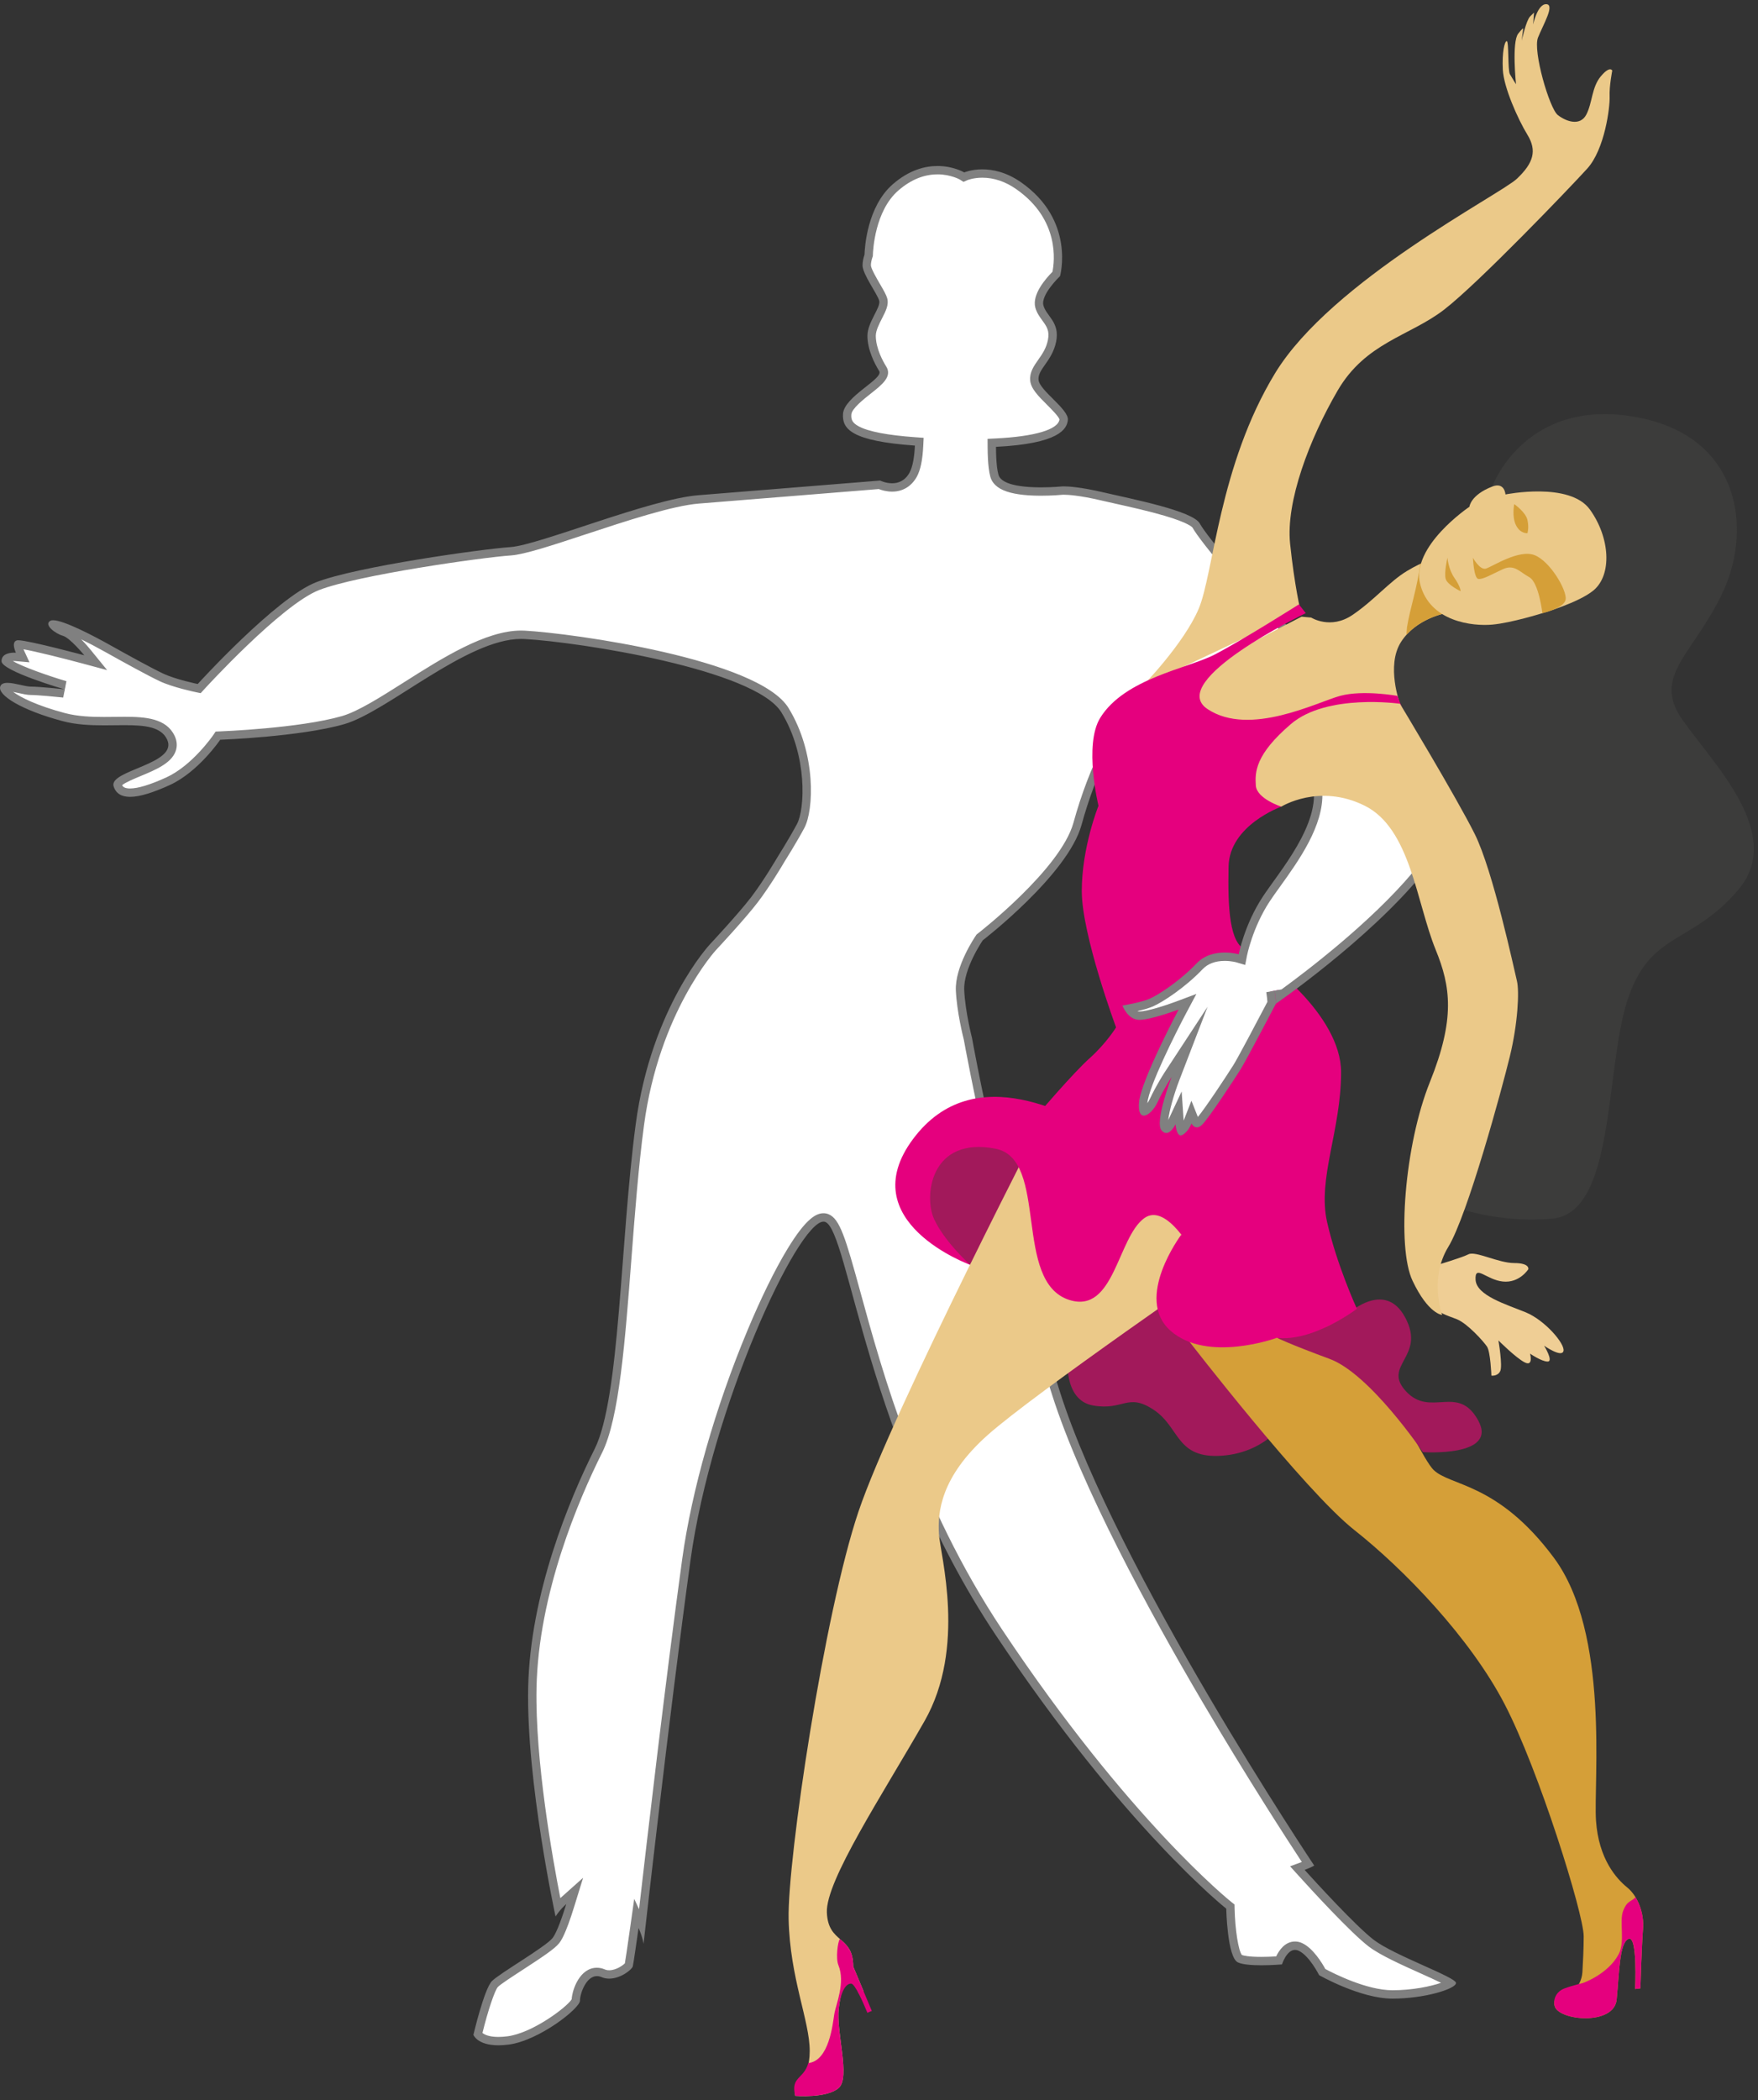 <?xml version="1.0" encoding="UTF-8"?>
<svg xmlns="http://www.w3.org/2000/svg" viewBox="0 0 840.736 1004">
  <rect x="0" y="0" width="840.736" height="1004" fill="#333333" stroke="none"/>
<defs>
    <style>
      .cls-1 {
        fill: #d59f38;
      }

      .cls-2 {
        fill: #fff;
      }

      .cls-3 {
        fill: #a2195b;
      }

      .cls-4 {
        fill: #ebc989;
      }

      .cls-5 {
        fill: gray;
      }

      .cls-6 {
        fill: #efce95;
      }

      .cls-7 {
        fill: #3c3c3b;
      }

      .cls-8 {
        fill: #e5007e;
      }
    </style>
  </defs>
  <g id="herr-silh">
    <g>
      <path class="cls-2" d="M238.346,975.688c-6.74,0-9.116-2.311-9.825-3.301,1.996-8.354,5.816-21.655,8.174-24.014,1.506-1.506,6.916-5.021,12.147-8.419,9.045-5.876,15.116-9.91,17.006-12.341,1.815-2.332,4.122-8.005,6.856-16.861l2.12-6.865-5.363,4.783c-1.047,.934-1.957,1.877-2.72,2.741-3.058-15.107-12.944-67.144-12.162-104.681,.947-45.457,20.195-90.457,31.583-113.235,7.988-15.974,10.807-52.808,13.792-91.803,1.658-21.662,3.373-44.062,6.04-64.061,7.3-54.749,34.736-84.635,35.013-84.931,.557-.595,13.698-14.659,19.767-22.595,6.053-7.915,12.491-18.912,12.762-19.375,.021-.031,5.658-8.969,9.389-15.966,4.165-7.808,5.277-34.401-7.541-55.29-13.759-22.423-103.004-34.864-124.569-36.019-.536-.029-1.074-.043-1.619-.043-16.376,0-36.801,12.938-54.822,24.354-11.498,7.283-22.357,14.162-30.253,16.443-20.585,5.946-58.518,7.39-58.898,7.404l-1.014,.037-.57,.84c-.102,.15-10.303,15.044-23.33,20.965-8.06,3.664-13.986,5.445-18.118,5.445-4.256,0-5.419-1.929-5.957-3.61-.54-1.687,6.18-4.479,10.194-6.148,6.759-2.81,13.748-5.715,15.622-10.585,.734-1.908,.615-3.912-.353-5.956-3.481-7.349-12.816-7.964-22.08-7.964-1.54,0-3.126,.019-4.746,.039-1.673,.02-3.383,.041-5.114,.041-5.934,0-12.858-.228-19.229-1.92-16.854-4.477-26.492-10.052-28.313-13.336-.212-.382-.232-.601-.213-.664,.114-.37,1.303-.389,1.541-.389,1.604,0,3.742,.475,5.809,.934,2.006,.446,3.901,.867,5.39,.867,3.901,0,15.571,1.224,15.688,1.236l.77-3.909c-12.679-3.699-26.998-9.215-28.478-11.648,.138-1.578,2.27-1.916,4.067-1.916,.345,0,.574,.017,.609,.02l3.456,.293-1.471-3.137c-.51-1.097-.849-2.542-.744-3.106h.029c3.353,0,20.445,4.268,31.116,7.136l5.983,1.608-3.914-4.803c-1.213-1.489-7.458-8.967-11.311-10.018-2.141-.583-4.663-2.468-5.328-3.487,.042-.002,.093-.004,.15-.004,3.357,0,13.609,4.526,26.117,11.53,8.519,4.771,19.891,11.035,25.681,13.778,6.07,2.875,16.531,5.047,16.974,5.139l1.116,.23,.767-.844c.371-.408,37.309-40.884,55.823-48.109,18.44-7.196,78.324-15.726,92.457-16.701,6.185-.426,19.583-4.846,35.098-9.964,19.588-6.462,41.79-13.786,54.698-14.818,22.155-1.772,80.419-6.484,86.461-6.973,1.024,.428,3.365,1.261,6.073,1.261,4.37,0,7.845-2.097,10.049-6.064,1.602-2.882,2.532-7.412,2.845-13.85l.095-1.952-1.95-.14c-30.564-2.183-32.82-7.841-32.535-12.974,.205-3.69,5.968-8.236,10.177-11.555,4.936-3.893,8.835-6.968,6.823-10.188-1.596-2.553-5.308-9.201-5.308-15.772,0-2.995,1.71-6.337,3.219-9.285,1.594-3.114,2.971-5.804,2.315-8.097-.431-1.508-1.675-3.637-3.25-6.333-1.951-3.338-4.622-7.911-4.622-9.95,0-1.343,.283-2.862,.841-4.515l.095-.282,.009-.297c.067-2.212,1-21.905,12.862-32.205,6.266-5.441,13.012-8.2,20.053-8.2,6.936,0,11.697,2.77,11.745,2.797l.881,.521,.944-.407c.023-.01,3.112-1.31,7.863-1.31,5.966,0,11.79,1.949,17.312,5.794,23.019,16.032,18.922,38.463,18.045,42.204-2.355,2.312-9.604,9.999-8.078,15.596,.576,2.112,1.814,3.814,3.012,5.46,2.105,2.894,4.094,5.626,3.035,10.921-.886,4.428-3.052,7.509-4.964,10.227-1.941,2.762-3.775,5.37-3.483,8.582,.289,3.176,3.614,6.497,7.465,10.341,2.677,2.673,6.722,6.712,6.562,8.467-.713,7.837-18.055,10.337-32.479,11.054l-1.909,.095,.009,1.912c.018,3.906,.185,7.197,.496,9.781,.191,1.592,.444,2.958,.75,4.058,.31,1.112,.926,2.117,1.832,2.989,.271,.26,.569,.511,.889,.745,1.384,1.019,3.213,1.811,5.589,2.418,2.258,.578,5.012,.979,8.186,1.191,1.714,.115,3.576,.176,5.534,.181h.268c5.57,0,10.034-.439,10.222-.458h0c.009,0,.237-.013,.663-.013,1.932,0,7.583,.271,18.321,2.776,1.957,.457,4.205,.959,6.633,1.501,11.674,2.607,35.966,8.033,38.351,12.461,3.566,6.624,28.293,36.35,54.143,61.275,.62,.598,1.257,1.209,1.909,1.832-.781-.05-1.575-.079-2.37-.079-.214,0-.428,.002-.641,.006-.594,.012-1.207,.053-1.821,.124l-1.499,.17c-3.583,.405-7.289,.823-10.895,1.532-1.245,.245-2.515,.602-3.88,1.092-.614,.221-1.218,.462-1.82,.711l-2.11,.867c-3.047,1.249-6.197,2.54-9.249,3.965-2.874,1.343-5.623,2.91-8.422,4.531-1.054,.611-2.104,1.226-3.155,1.84l-1.533,.896c-4.863,2.621-8.88,6.291-11.883,10.876-.703,.777-1.369,1.585-1.989,2.417-4.062-2.423-9.074-5.133-12.604-6.096-1.004-.274-2.033-.413-3.058-.413-19.249,0-33.255,47.47-35.867,56.986-6.293,22.923-46.115,53.809-46.517,54.118l-.248,.191-.178,.258c-.397,.577-9.728,14.238-9.235,25.073,.457,10.073,3.482,22.075,3.783,23.246,.535,2.982,15.634,86.297,42.131,169.441,25.189,79.045,109.228,207.756,120.552,224.909-.645,.287-1.441,.618-2.374,.962l-2.777,1.023,1.985,2.195c5.654,6.252,24.771,27.161,33.397,33.733,5.204,3.966,15.349,8.52,24.299,12.537,5.099,2.288,11.262,5.055,13.582,6.562-3.101,1.978-14.46,5.363-27.784,5.363s-30.427-8.962-33.568-10.677c-1.196-2.267-5.449-9.763-10.49-12.054-.835-.38-1.685-.571-2.526-.571-4.236,0-6.698,4.656-7.681,7.041-1.724,.121-5.003,.313-8.433,.313-6.76,0-9.387-.735-10.352-1.173-2.126-.967-4.2-12.152-4.438-23.936l-.02-.944-.742-.586c-.484-.382-49.128-39.269-109.921-130.459-40.347-60.52-57.815-124.258-68.253-162.341-6.576-23.993-9.427-33.806-14-35.71-.519-.217-1.076-.326-1.655-.326-15.61,0-56.125,94.623-65.62,163.679-8.457,61.504-18.285,146.709-21.428,174.321l-2.454-5.291-.948,6.701c-1.431,10.124-2.43,16.797-2.694,18.004-.6,1.025-4.919,4.449-9.375,4.449-1.035,0-2.004-.19-2.88-.565-.992-.426-1.993-.641-2.978-.641-6.61,0-10.043,9.456-10.096,13.604-.974,3.276-18.847,17.405-32.389,19.153-1.644,.212-3.201,.319-4.628,.319Z"/>
      <path class="cls-5" d="M448.35,83.342c6.33,0,10.689,2.497,10.711,2.509l1.711,1.087,1.921-.84c.028-.011,2.809-1.154,7.091-1.154,5.55,0,10.989,1.829,16.168,5.435,21.021,14.64,18.325,34.867,17.362,39.557-3.205,3.219-9.889,10.865-8.181,17.127,.672,2.466,2.081,4.402,3.324,6.11,2.077,2.855,3.578,4.918,2.691,9.353-.803,4.015-2.753,6.788-4.638,9.469-2.064,2.935-4.198,5.97-3.84,9.913,.354,3.899,3.917,7.456,8.043,11.575,1.959,1.956,5.574,5.565,5.969,7.012-.646,4.85-11.762,8.161-30.57,9.096l-3.819,.19,.018,3.824c.018,3.983,.19,7.352,.511,10.011,.207,1.716,.471,3.141,.809,4.355,.406,1.46,1.204,2.77,2.372,3.894,.331,.319,.698,.626,1.09,.915,1.597,1.174,3.651,2.072,6.28,2.746,2.376,.608,5.252,1.028,8.548,1.249,1.764,.118,3.67,.18,5.661,.185h.272c5.332,0,9.718-.401,10.348-.461,.08-.004,.257-.01,.538-.01,1.863,0,7.333,.266,17.867,2.724,1.963,.458,4.217,.962,6.653,1.506,7.195,1.607,16.151,3.607,23.606,5.8,11.344,3.337,13.221,5.405,13.436,5.693,3.611,6.65,27.54,35.493,52.886,60.171-.051,.005-.101,.011-.152,.017l-1.487,.169c-3.626,.41-7.376,.833-11.065,1.558-1.346,.265-2.71,.648-4.17,1.172-.712,.256-1.394,.532-1.907,.744-.708,.292-1.417,.583-2.127,.874-3.062,1.255-6.228,2.552-9.316,3.995-2.942,1.375-5.736,2.966-8.578,4.613-1.046,.606-2.089,1.216-3.132,1.826l-1.505,.88c-5.144,2.786-9.355,6.624-12.519,11.411-.304,.339-.602,.684-.893,1.034-4.876-2.828-8.765-4.646-11.587-5.416-1.176-.321-2.381-.483-3.584-.483-8.075,.001-16.016,7.21-23.602,21.424-5.271,9.876-10.444,23.374-14.193,37.032-6.115,22.274-45.412,52.758-45.808,53.063l-.496,.382-.356,.516c-.413,.599-10.109,14.8-9.587,26.299,.459,10.088,3.43,22.027,3.826,23.581,.737,4.089,15.832,86.943,42.181,169.623,14.121,44.311,46.576,103.786,71.317,145.876,21.597,36.743,41.238,67.006,48.129,77.491l-.054,.02-5.554,2.046,3.97,4.39c5.682,6.284,24.904,27.305,33.669,33.983,5.388,4.105,15.644,8.709,24.693,12.771,3.294,1.479,7.064,3.171,9.862,4.549-4.807,1.656-13.458,3.553-23.246,3.553-12.294,0-28.027-7.975-32.092-10.152-1.586-2.894-5.905-10.021-11.14-12.4-1.096-.498-2.224-.75-3.354-.75-4.77,0-7.609,4.167-9.024,7.125-1.8,.109-4.399,.23-7.09,.23-6.081,0-8.487-.607-9.296-.903-1.672-2.036-3.289-12.268-3.492-22.246l-.04-1.889-1.482-1.17c-.482-.381-48.922-39.137-109.496-129.999-40.167-60.251-57.583-123.794-67.988-161.76-7.061-25.762-9.776-34.785-15.159-37.028-.764-.318-1.579-.479-2.424-.479-3.204,0-8.054,1.928-17.197,16.966-6.022,9.904-12.666,23.427-19.215,39.106-15.307,36.648-26.675,76.499-31.19,109.335-7.831,56.953-16.837,134.221-20.627,167.296l-2.306-4.974-1.895,13.403c-1.493,10.561-2.291,15.786-2.583,17.416-.959,1.012-4.227,3.317-7.506,3.317-.762,0-1.466-.136-2.093-.404-1.242-.532-2.508-.802-3.765-.802-8.133,0-11.778,10.286-12.077,15.087-2.179,3.658-18.655,16.137-30.664,17.687-1.559,.201-3.03,.303-4.373,.303-4.512,0-6.674-1.129-7.623-1.899,2.533-10.371,5.882-20.4,7.387-22.001,1.358-1.358,6.918-4.97,11.823-8.156,9.493-6.167,15.407-10.105,17.495-12.789,.732-.941,2.961-3.806,7.188-17.5l4.238-13.728-10.723,9.563c-.055,.049-.11,.098-.164,.147-3.639-18.547-12.111-65.817-11.388-100.553,.939-45.064,20.059-89.754,31.374-112.382,8.162-16.324,10.996-53.347,13.997-92.542,1.656-21.635,3.369-44.007,6.028-63.951,7.204-54.032,34.22-83.538,34.492-83.829,.559-.598,13.766-14.732,19.894-22.746,5.448-7.124,11.459-17.078,12.824-19.467l.005,.003c.232-.368,5.733-9.089,9.499-16.151,4.47-8.382,5.799-35.44-7.601-57.277-14.375-23.427-103.51-35.756-126.167-36.97-.566-.03-1.146-.046-1.726-.046-16.956,0-37.642,13.103-55.892,24.664-11.374,7.204-22.117,14.009-29.738,16.211-20.34,5.876-58.038,7.313-58.417,7.327l-2.027,.077-1.138,1.676c-.099,.145-10.007,14.588-22.502,20.267-7.686,3.494-13.503,5.265-17.29,5.265-2.583,0-3.425-.798-3.805-1.568,1.428-1.275,5.983-3.168,8.809-4.343,7.148-2.971,14.54-6.044,16.721-11.714,.925-2.404,.783-5.008-.412-7.53-3.981-8.405-13.984-9.108-23.888-9.108-1.548,0-3.142,.019-4.77,.039-1.665,.02-3.367,.041-5.09,.041-5.805,0-12.568-.22-18.715-1.853-13.369-3.551-21.194-7.515-24.781-10.129,.874,.164,1.792,.368,2.657,.56,2.116,.47,4.115,.914,5.823,.914,3.15,0,12.242,.884,15.479,1.225l1.539-7.818c-8.396-2.449-20.804-6.822-25.64-9.618,.205-.016,.429-.025,.669-.025,.234,0,.396,.01,.422,.011l6.874,.608-2.861-6.227c5.848,1.028,18.952,4.302,28.041,6.745l11.966,3.216-7.827-9.606c-1.004-1.232-2.674-3.2-4.588-5.123,3.36,1.636,7.273,3.679,11.689,6.152,8.552,4.789,19.97,11.078,25.802,13.84,6.285,2.977,16.975,5.197,17.427,5.29l2.233,.46,1.534-1.687c.368-.405,36.993-40.537,55.07-47.592,18.276-7.132,77.805-15.598,91.868-16.568,6.435-.444,19.944-4.9,35.586-10.06,19.482-6.427,41.562-13.711,54.231-14.724,21.529-1.722,77.857-6.277,85.992-6.935,1.331,.512,3.678,1.229,6.383,1.229,5.067,0,9.256-2.519,11.798-7.093,1.754-3.157,2.766-7.973,3.093-14.723l.19-3.905-3.9-.279c-13.377-.956-22.516-2.711-27.164-5.217-3.445-1.858-3.631-3.585-3.517-5.65,.155-2.79,5.954-7.364,9.418-10.096,5.267-4.154,10.242-8.078,7.28-12.819-1.504-2.406-5.003-8.658-5.003-14.712,0-2.513,1.593-5.627,2.999-8.374,1.786-3.491,3.329-6.506,2.458-9.558-.476-1.665-1.62-3.666-3.447-6.793-1.402-2.399-4.318-7.391-4.348-8.941,0-1.109,.254-2.449,.736-3.876l.19-.563,.018-.594c.064-2.122,.954-21.013,12.174-30.756,5.891-5.116,12.197-7.71,18.741-7.71m0-4c-6,0-13.546,1.901-21.364,8.69-12.341,10.717-13.45,30.383-13.549,33.654-.501,1.486-.945,3.32-.945,5.154,0,4.208,7.014,13.559,7.949,16.832,.935,3.273-5.611,10.286-5.611,16.833s3.273,13.092,5.611,16.833c2.338,3.741-16.833,12.157-17.3,20.573-.396,7.12,3.897,12.902,34.389,15.079-.25,5.15-.97,10.05-2.595,12.975-2.215,3.986-5.479,5.036-8.301,5.036-3.136,0-5.726-1.295-5.726-1.295,0,0-63.59,5.143-86.968,7.014-23.378,1.87-76.214,23.846-89.773,24.781-13.559,.935-73.876,9.351-93.046,16.833-19.17,7.481-56.576,48.627-56.576,48.627,0,0-10.598-2.182-16.521-4.988-5.922-2.805-17.768-9.351-25.56-13.715-7.078-3.964-21.871-11.784-27.094-11.785-.528,0-.957,.08-1.272,.251-3.429,1.87,2.494,6.234,5.923,7.169,3.429,.935,10.287,9.351,10.287,9.351,0,0-26.8-7.204-31.635-7.205-.194,0-.351,.011-.471,.035-3.117,.623-.623,5.922-.623,5.922,0,0-.304-.028-.784-.028-1.8,0-6.074,.389-6.074,4.08,0,4.676,29.925,13.404,29.925,13.404,0,0-11.845-1.247-15.897-1.247-2.701,0-7.758-1.801-11.199-1.801-1.721,0-3.036,.45-3.452,1.801-1.247,4.052,9.975,11.222,29.924,16.521,6.385,1.696,13.219,1.987,19.742,1.987,3.407,0,6.729-.079,9.859-.079,9.602,0,17.396,.747,20.273,6.82,5.611,11.845-28.054,14.651-25.561,22.443,1.125,3.514,3.898,5,7.862,5,4.826,0,11.415-2.201,18.945-5.624,13.715-6.234,24.158-21.664,24.158-21.664,.001,0,38.341-1.403,59.381-7.481,20.639-5.962,58.375-40.718,84.521-40.718,.509,0,1.012,.013,1.512,.04,26.184,1.403,110.347,14.495,122.971,35.068,12.625,20.573,11.222,46.29,7.481,53.303s-9.352,15.897-9.352,15.897h0s-6.546,11.222-12.625,19.17c-6.078,7.949-19.638,22.443-19.638,22.443,0,0-28.054,29.924-35.535,86.033-7.481,56.109-7.481,130.92-19.638,155.233-12.157,24.314-30.86,69.2-31.795,114.087-.935,44.887,13.092,109.411,13.092,109.411,0,0,1.853-3.023,5.121-5.937-1.64,5.311-4.382,13.47-6.524,16.224-3.273,4.208-25.249,16.833-28.989,20.573-3.741,3.741-8.884,25.716-8.884,25.716,0,0,1.79,5.012,11.948,5.012,1.451,0,3.073-.102,4.885-.336,14.495-1.87,34.133-17.3,34.133-21.041,0-3.301,2.914-11.7,8.097-11.7,.69,0,1.42,.149,2.19,.479,1.194,.512,2.435,.728,3.668,.728,5.529,0,10.912-4.342,11.294-5.871,.341-1.363,1.923-12.41,2.756-18.302,1.976,4.262,2.387,7.548,2.387,7.548,0,0,12.157-108.476,22.444-183.288,10.033-72.967,51.203-161.951,63.639-161.951,.314,0,.609,.057,.886,.172,11.222,4.676,19.638,104.736,81.357,197.315,61.719,92.579,110.347,130.92,110.347,130.92,0,0,.468,23.378,5.611,25.716,2.338,1.063,6.898,1.352,11.176,1.352,5.135,0,9.864-.417,9.864-.417,0,0,2.191-6.938,6.25-6.938,.534,0,1.1,.12,1.699,.392,5.143,2.338,9.819,11.689,9.819,11.689,0,0,19.638,11.222,35.068,11.222s30.392-4.676,30.392-7.481-29.457-13.092-39.276-20.573c-8.63-6.576-28.453-28.316-33.127-33.484,2.943-1.084,4.605-2.051,4.605-2.051,0,0-94.449-141.206-121.568-226.304-27.119-85.098-42.081-169.26-42.081-169.26,0,0-3.273-12.625-3.741-22.911-.467-10.286,8.884-23.846,8.884-23.846,0,0,40.679-31.327,47.225-55.173,6.186-22.536,19.474-55.513,33.939-55.516,.841,0,1.684,.111,2.531,.342,3.039,.829,7.876,3.273,13.693,6.846,.891-1.356,1.895-2.647,3.014-3.869,2.841-4.386,6.608-7.844,11.303-10.376,1.561-.911,3.119-1.827,4.683-2.733,2.706-1.568,5.43-3.125,8.266-4.45,3.698-1.728,7.506-3.239,11.276-4.796,.573-.237,1.148-.467,1.732-.676,1.172-.421,2.369-.772,3.591-1.013,4.019-.79,8.172-1.212,12.234-1.678,.543-.062,1.089-.1,1.635-.111,.199-.004,.399-.006,.599-.006,2.686,0,5.44,.349,8.127,.787-2.23-2.11-4.335-4.107-6.277-5.98-26.184-25.249-50.498-54.706-53.771-60.784-3.273-6.078-32.262-11.689-46.289-14.962-10.909-2.545-16.728-2.828-18.776-2.828-.585,0-.862,.023-.862,.023h0s-4.489,.449-10.024,.449c-.087,0-.174,0-.261,0-1.74-.004-3.577-.054-5.406-.176-2.744-.183-5.469-.53-7.822-1.133-1.961-.502-3.663-1.182-4.902-2.093-.248-.182-.477-.374-.686-.575-.627-.603-1.072-1.294-1.291-2.083-.292-1.052-.519-2.331-.691-3.762-.335-2.783-.466-6.145-.482-9.551,30.237-1.503,33.976-8.523,34.371-12.871,.468-5.143-13.559-14.027-14.027-19.17-.467-5.143,6.546-8.884,8.416-18.235,1.87-9.351-4.676-12.157-6.078-17.3-1.403-5.143,7.949-14.027,7.949-14.027,0,0,7.481-26.652-18.703-44.887-7.014-4.885-13.554-6.153-18.454-6.153-5.289,0-8.666,1.477-8.666,1.477,0,0-5.132-3.079-12.768-3.079h0Z"/>
    </g>
  </g>
  <g id="dame">
    <g>
      <path class="cls-6" d="M687.594,604.608s11.35-3.363,14.713-5.044c3.363-1.681,14.293,4.204,21.859,4.204s6.726,2.943,6.726,2.943c0,0-4.204,6.726-12.191,5.885-7.987-.841-13.452-8.407-13.032-.841,.42,7.567,14.713,11.77,23.961,15.554s18.917,15.133,18.076,18.496c-.841,3.363-9.248-2.522-9.248-2.522,0,0,4.624,7.567,1.681,7.567s-8.407-3.783-8.407-3.783c0,0,1.681,6.306-2.522,4.204-4.204-2.102-12.611-10.509-12.611-10.509,0,0,2.102,12.191,.841,14.713s-4.204,2.102-4.204,2.102c0,0-.42-11.35-2.102-13.872-1.681-2.522-9.248-10.93-14.293-13.032-5.044-2.102-10.509-2.943-10.93-8.407-.42-5.465,1.681-17.656,1.681-17.656Z"/>
      <path class="cls-3" d="M463.956,604.608s-50.381-29.093-15.48-55.825c34.901-26.733,50.495,4.455,50.495,4.455l-35.015,51.37Z"/>
      <path class="cls-3" d="M510.617,647.906s-2.522,21.439,12.191,23.961c14.713,2.522,16.395-6.306,29.006,2.102,12.611,8.407,10.509,23.541,32.789,21.859,22.28-1.681,31.528-18.496,31.528-18.496l-54.228-68.941-51.285,39.515Z"/>
      <path class="cls-4" d="M582.711,565.513c-10.72-18.917-80.081-37.834-80.081-37.834,0,0-75.667,146.29-92.062,194.843-16.395,48.553-34.05,166.468-33.42,194.843,.631,28.375,10.089,48.553,10.089,63.056s-8.197,16.395-6.936,21.439c0,0,15.133,1.261,20.808-3.783,5.675-5.045-1.261-26.483,0-37.834,.933-8.397,3.112-13.738,4.791-18.639l4.927,11.515c.7-.44,1.441-.826,2.211-1.145l-4.992-11.909c0-15.133-11.981-10.72-12.611-25.853-.631-15.133,26.483-56.12,46.661-91.431,20.178-35.311,7.567-79.45,6.936-89.539-.631-10.089,.631-27.114,23.331-47.292,22.7-20.178,115.392-83.864,115.392-83.864,0,0,5.675-17.656-5.044-36.572Z"/>
      <path class="cls-7" d="M713.657,232.578s15.043-41.745,66.749-33.548c51.706,8.197,57.681,53.095,43.809,83.362-13.872,30.267-34.681,40.356-19.547,61.795,15.133,21.439,49.184,54.859,26.483,81.342-22.7,26.483-42.247,19.547-52.967,52.967-10.72,33.42-5.675,101.52-35.942,104.042-30.267,2.522-51.706-7.567-51.706-7.567l13.872-136.831-50.445-128.634,58.011-63.056,1.681-13.872Z"/>
      <path class="cls-1" d="M568.208,640.55s55.489,71.884,79.45,90.801c23.961,18.917,55.489,51.706,71.884,83.234,16.395,31.528,37.834,100.259,37.834,110.978,0,5.767-.319,12.335-.614,17.174-.253,4.156-2.531,7.036-2.531,7.036,0,0-12.618,2.273-10.727,9.21,1.892,6.936,28.375,9.458,29.636-3.153,1.261-12.611,1.261-27.114,5.675-29.006s3.153,23.961,3.153,23.961l2.522-.315s.631-20.808,1.261-28.375c.631-7.567-2.522-15.764-7.567-19.863-5.044-4.099-13.662-13.452-14.923-31.948-1.261-18.496,6.726-89.539-20.178-125.691-26.904-36.152-49.604-34.05-57.591-42.037-7.987-7.987-43.719-87.017-43.719-87.017l-73.565,25.012Z"/>
      <path class="cls-8" d="M463.956,604.608s-56.75-20.598-27.324-60.113c29.426-39.515,77.349-10.509,94.584-.841,17.235,9.669,38.254,35.311,39.095,42.878,.841,7.567,1.261,13.872,1.261,13.872,0,0-13.452-26.063-24.382-18.076-12.794,9.35-14.293,45.821-35.732,39.095-27.278-8.558-9.669-67.26-35.311-72.304-31.157-6.129-34.471,22.7-29.426,33.63,5.044,10.93,17.235,21.859,17.235,21.859Z"/>
      <path class="cls-8" d="M564.845,590.315s-22.7,30.267-5.044,45.821c17.656,15.554,50.865,3.363,50.865,3.363,0,0-27.745-9.669-32.789-19.337-5.044-9.669-5.044-22.7-7.987-26.483-2.943-3.783-5.044-3.363-5.044-3.363Z"/>
      <path class="cls-3" d="M643.455,628.989s18.496-18.076,28.585,.841c10.089,18.917-11.35,22.7,.42,35.311,11.77,12.611,24.802-3.783,34.471,13.872,9.669,17.656-26.483,15.133-26.483,15.133,0,0-25.222-37.413-44.559-44.559-19.337-7.146-25.222-10.089-25.222-10.089,0,0,19.337-2.943,24.802-5.885s7.987-4.624,7.987-4.624Z"/>
      <path class="cls-4" d="M546.349,328.002s19.758-20.178,26.904-36.993c7.146-16.815,9.669-68.521,36.572-112.66s107.615-85.336,115.602-92.902c7.987-7.567,9.669-13.452,5.044-21.019-4.624-7.567-11.35-22.7-11.77-31.108-.42-8.407,.841-13.662,1.892-13.662s.42,13.872,1.471,15.764,2.943,4.834,2.943,4.834c0,0-2.102-20.178,1.051-24.171s2.312-1.892,2.312-1.892l-.631,5.255s2.102-9.669,3.994-11.56l1.892-1.892-.42,5.675s2.102-9.879,6.306-9.669c4.204,.21-1.471,9.669-3.994,15.974-2.522,6.306,5.465,33.84,9.458,36.993,3.994,3.153,10.72,5.465,13.662-.21,2.943-5.675,2.522-13.032,6.936-18.286,4.414-5.255,5.465-2.732,5.465-2.732,0,0-1.471,7.357-1.261,12.401,.21,5.044-2.312,25.222-10.72,34.471-8.407,9.248-52.126,54.859-68.521,67.47-16.395,12.611-37.413,15.554-50.865,38.674-13.452,23.12-24.802,52.967-22.7,73.145,2.102,20.178,5.044,32.369,5.044,32.369l-75.667,35.732Z"/>
      <path class="cls-4" d="M627.06,295.213s9.248,5.885,19.758-1.261c10.509-7.146,17.656-15.974,26.063-21.019,8.407-5.044,11.35-5.044,11.35-5.044,0,0-4.204,11.35-.841,15.133,3.363,3.783,7.987,10.089,7.987,10.089,0,0-14.293,2.522-21.439,13.872-7.146,11.35-.42,29.426-.42,29.426,0,0-16.395-7.567-28.585-1.261-12.191,6.306-51.285,15.974-63.897,12.611-12.611-3.363-10.509-20.598-5.044-25.222,5.465-4.624,50.445-27.745,50.445-27.745l4.624,.42Z"/>
      <path class="cls-8" d="M496.324,532.724s16.815-19.758,24.802-26.904c7.987-7.146,12.611-14.713,12.611-14.713,0,0-16.395-44.139-16.395-65.158s7.987-40.776,7.987-40.776c0,0-7.13-29.146,.841-42.037,11.661-18.859,41.699-23.519,54.73-30.245,13.032-6.726,40.274-23.983,40.274-23.983l3.29,4.181s-67.187,32.391-47.009,45.843c20.178,13.452,52.547-3.363,63.476-6.306,10.93-2.943,27.324,0,27.324,0l2.943,7.567s-20.598-7.987-43.298,5.044c-22.7,13.032-23.961,26.483-21.859,31.528,2.102,5.044,6.726,8.828,6.726,8.828,0,0-24.802,8.828-25.222,28.585-.42,19.758,.42,36.993,8.407,39.935,7.987,2.943,45.4,30.687,45.4,58.432s-11.35,50.865-6.726,71.463c4.624,20.598,14.293,41.617,14.293,41.617,0,0-26.483,20.178-44.56,12.191-18.076-7.987-32.789-15.554-33.209-33.209-.42-17.656-12.611-41.197-32.369-53.387-19.758-12.191-42.458-18.496-42.458-18.496Z"/>
      <path class="cls-1" d="M679.228,269.534c-.698,5.326-1.809,10.567-3.108,15.791-1.199,4.824-2.451,9.643-3.254,14.55-.123,1.197-.211,2.399-.273,3.605,7.529-8.381,18.785-10.368,18.785-10.368,0,0-4.624-6.306-7.987-10.089-3.363-3.783,.841-15.133,.841-15.133,0,0-1.394,0-5.003,1.644Z"/>
      <path class="cls-4" d="M702.727,242.246s-28.165,18.917-23.541,36.993c4.624,18.076,25.222,20.178,34.471,19.337,9.248-.841,23.961-5.465,23.961-5.465,0,0,17.388-5.011,24.471-10.913,8.911-7.426,7.936-25.162-1.733-38.614-9.669-13.452-40.394-7.223-40.394-7.223,0,0-.325-6.109-6.306-3.783-10.479,4.076-10.93,9.669-10.93,9.669Z"/>
      <path class="cls-1" d="M704.409,266.628s3.252,6.015,6.195,5.174,15.701-9.378,23.267-6.436,15.692,17.083,14.851,21.287c-.841,4.204-11.104,6.458-11.104,6.458,0,0-1.681-14.713-6.306-17.235-4.624-2.522-7.146-6.306-12.611-3.783-5.465,2.522-9.669,5.044-11.77,4.624-2.102-.42-2.522-10.089-2.522-10.089Z"/>
      <path class="cls-1" d="M692.218,266.628s.42,5.465,3.363,9.669c2.943,4.204,2.943,6.306,2.943,6.306,0,0-6.306-2.943-7.146-5.885-.841-2.943,.841-10.089,.841-10.089Z"/>
      <path class="cls-1" d="M724.166,240.985s5.465,3.783,6.306,7.567c.841,3.783,0,6.306,0,6.306,0,0-3.363,.42-5.465-3.783-2.102-4.204-.841-10.089-.841-10.089Z"/>
      <path class="cls-8" d="M782.175,906.925c-1.953,2.199-3.979,1.399-5.937,6.529-1.958,5.13,1.088,14.723-2.144,20.724-5.198,9.653-17.079,13.738-17.079,13.738,0,0-4.838,1.099-8.824,2.591-3.986,1.493-5.575,5.22-4.687,8.475,1.892,6.936,28.375,9.458,29.636-3.153,1.261-12.611,1.261-27.114,5.675-29.006,4.414-1.892,3.153,23.961,3.153,23.961l2.522-.315s.631-20.808,1.261-28.375c.441-5.287-.967-10.88-3.576-15.169Z"/>
      <path class="cls-8" d="M414.824,962.173c.679-.353,1.387-.653,2.113-.898l-8.891-21.209c0-7.813-3.194-10.416-6.37-13.189-.026,.032-.053,.063-.079,.095-.962,1.317-1.985,9.157-.647,12.405,3.465,8.416-1.238,18.812-1.98,23.515-.743,4.703-2.475,22.277-12.413,23.292-2.152,7.796-8.55,6.424-6.256,15.677,0,0,15.133,1.261,20.808-3.783,5.675-5.045-1.261-26.483,0-37.834,.933-8.397,3.418-12.111,5.961-12.033,1.739,.053,5.53,8.578,7.753,13.963Z"/>
    </g>
  </g>
  <g id="herr-overlap-silh">
    <g>
      <path class="cls-2" d="M564.898,540.531c-.319-.678-.637-2.06-.724-3.267l-.55-7.657-3.257,6.949c-.727,1.534-2.029,3.044-2.628,3.044-.095,0-.354-.119-.728-.566-1.42-1.698,.99-12.679,5.157-23.499l6.746-17.517-10.285,15.702c-.156,.238-3.859,5.912-6.893,12.387-1.56,3.329-3.807,5.105-4.647,5.182-.145-.211-.658-1.206-.353-4.347,.979-10.04,18.512-43.095,18.688-43.427l2.482-4.666-4.949,1.854c-.125,.047-12.56,4.682-17.92,4.818l-.128,.002c-2.384,0-4.082-1.812-5.1-3.365,3.037-.584,7.912-1.646,10.823-2.925,4.561-2.004,15.023-8.878,22.997-17.271,2.923-3.076,6.992-4.636,12.095-4.636,3.452,0,6.08,.759,6.106,.767l2.562,.752,.004-2.469c.336-1.62,3.179-14.438,11.084-26.505,1.354-2.066,3.119-4.522,4.987-7.123,9.2-12.8,21.657-30.131,19.75-46.067,.821-.081,1.696-.122,2.617-.122,7.108,0,16.133,2.39,24.14,6.394,11.435,5.717,16.163,20.438,20.677,34.764-21.63,25.923-55.606,51.121-65.706,58.368-.102-.841-.248-1.797-.46-2.84l-3.934,.723c.396,2.402,.538,4.466,.586,5.381-1.901,3.631-14.083,26.855-16.581,30.817-3.346,5.309-15.143,23.234-18.071,26.051-.527,.506-.925,.686-1.105,.686-.238,0-.633-.447-.789-.743l-2.071-3.924-1.582,4.124c-.321,.836-1.459,3.104-3.043,4.172Z"/>
      <path class="cls-5" d="M632.839,378.56c6.813,0,15.502,2.311,23.245,6.182,10.429,5.215,14.864,18.372,19.335,32.53-20.192,23.892-50.68,47.043-62.552,55.682l-7.284,1.337c.315,1.917,.463,3.61,.53,4.622-5.005,9.559-14.191,26.929-16.244,30.186-3.864,6.13-13.538,20.676-17.008,24.836l-3.079-7.771-3.703,9.468-.011,.027-.963-13.928-6.409,13.681c.446-4.182,2.55-11.911,5.34-19.158l13.474-35.002-20.553,31.373c-.159,.243-3.938,6.033-7.031,12.636-.373,.797-.796,1.49-1.215,2.068,.005-.062,.011-.126,.018-.19,.78-8.004,13.592-33.524,18.463-42.682l4.964-9.332-9.898,3.708c-4.708,1.764-13.559,4.597-17.269,4.692h-.077c-.337,.001-.659-.067-.964-.186,2.605-.599,5.455-1.377,7.491-2.271,4.709-2.068,15.479-9.132,23.643-17.724,2.531-2.664,6.112-4.014,10.645-4.014,3.133,0,5.524,.68,5.533,.683l4.236,1.256,.834-4.339c.026-.133,2.658-13.486,10.828-25.958,1.33-2.03,3.083-4.469,4.939-7.051,8.999-12.52,21.046-29.283,20.288-45.352,.15-.002,.302-.004,.456-.004m0-4c-1.794,0-3.446,.146-4.911,.44,3.825,18.924-16.187,41.671-24.117,53.776-8.742,13.344-11.411,27.398-11.411,27.399,0,0-2.852-.848-6.673-.849-4.177,0-9.511,1.014-13.545,5.259-7.722,8.128-17.995,14.903-22.352,16.817-4.183,1.837-13.038,3.265-13.038,3.265,0,0,2.482,6.855,8.119,6.855,.059,0,.119,0,.179-.002,5.764-.147,18.57-4.945,18.57-4.945,0,0-17.885,33.621-18.912,44.173-.46,4.719,.651,6.543,2.287,6.543,2.023,0,4.851-2.786,6.513-6.336,3.008-6.421,6.755-12.14,6.755-12.14,0,0-8.248,21.407-4.827,25.501,.774,.926,1.54,1.284,2.263,1.284,2.474,0,4.439-4.195,4.439-4.195,0,0,.369,5.332,2.5,5.332,.244,0,.511-.07,.803-.225,2.845-1.515,4.331-5.446,4.331-5.446,0,0,.905,1.836,2.57,1.836,.7,0,1.534-.324,2.491-1.244,3.237-3.111,15.607-22.029,18.378-26.426,2.771-4.397,16.91-31.432,16.91-31.432,0,0-.07-2.73-.633-6.157,.745,3.676,.633,6.157,.633,6.157,0,0,43.823-30.191,69.728-61.644-4.801-15.228-9.544-30.754-22.018-36.991-8.683-4.341-17.959-6.605-25.034-6.605h0Z"/>
    </g>
  </g>
  <g id="dame-arm">
    <path class="cls-4" d="M612.768,385.593s18.076-11.35,39.935-.42c21.859,10.93,24.674,46.255,33.899,68.856,7.149,17.514,9.423,32.925-2.768,63.192-12.191,30.267-15.869,79.044-8.303,95.018,7.567,15.974,14.164,16.329,14.164,16.329,0,0-6.346-17.34,2.902-32.473,9.248-15.133,25.683-75.563,29.466-91.117s4.624-31.108,3.363-36.152-11.35-52.547-20.178-70.202c-8.828-17.656-35.732-62.215-35.732-62.215,0,0-34.891-5.044-52.126,9.669-17.235,14.713-17.235,23.12-16.815,29.426,.42,6.306,12.191,10.089,12.191,10.089Z"/>
  </g>
</svg>